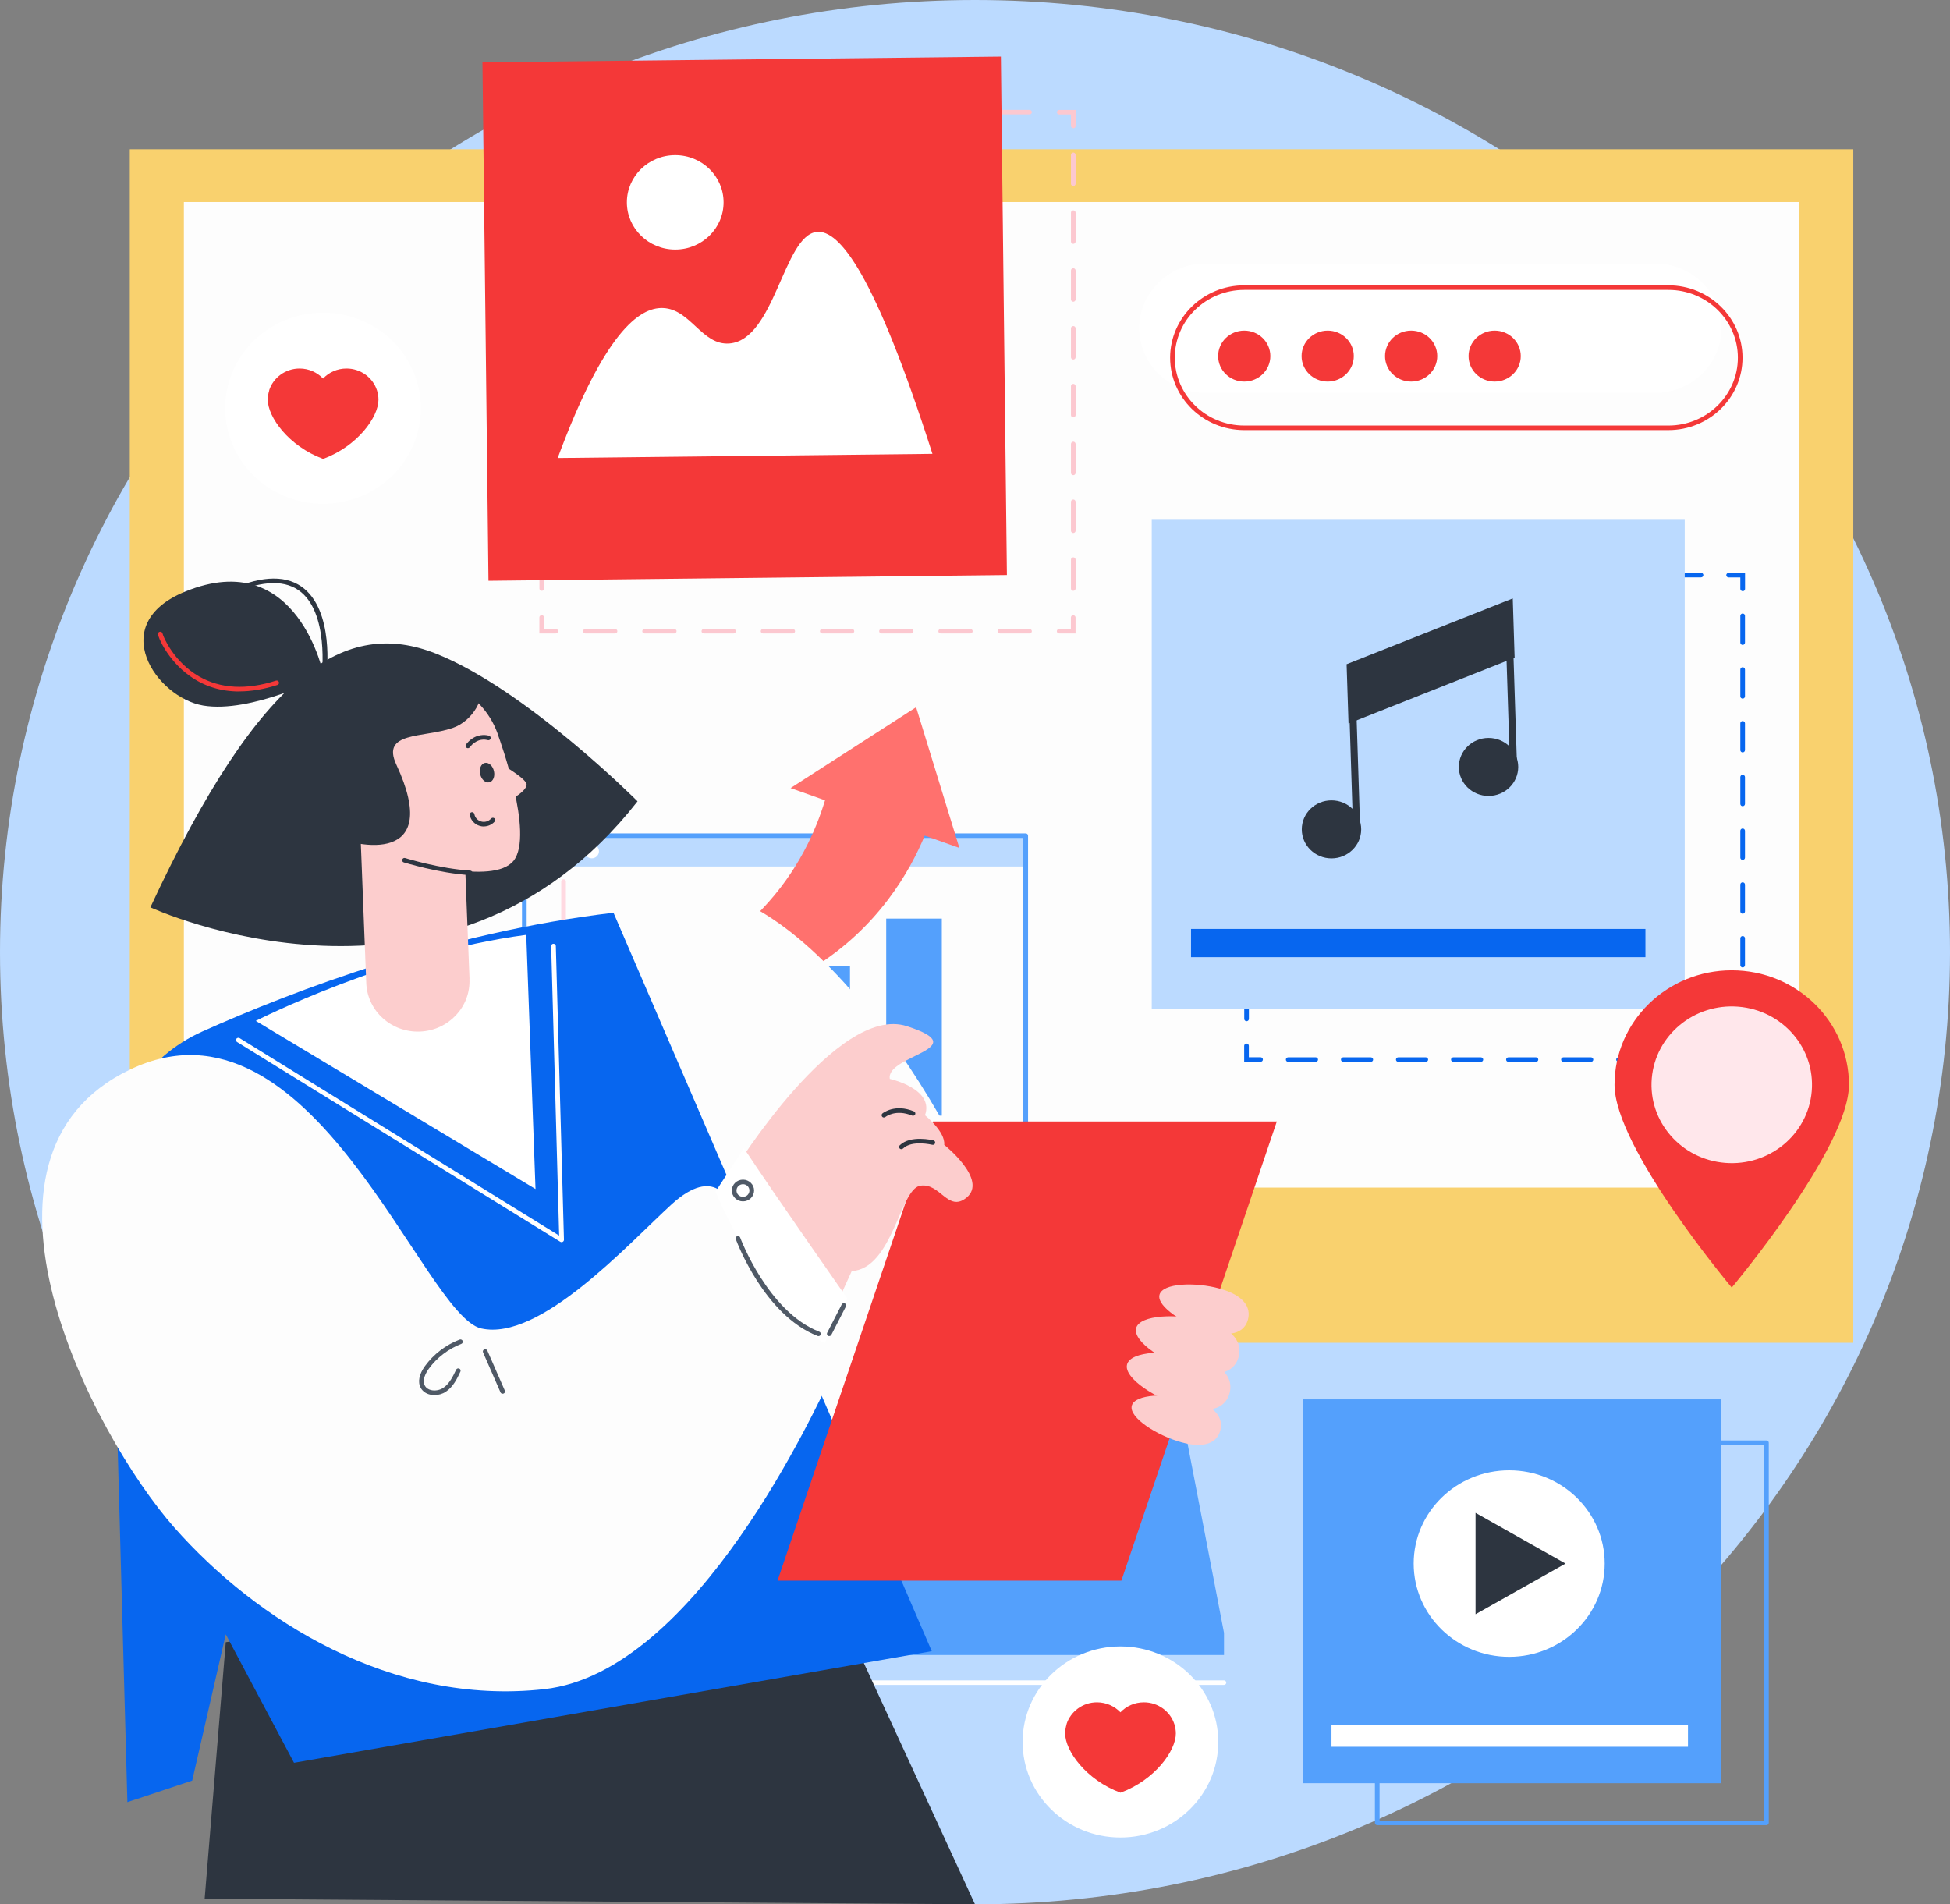 <?xml version="1.0" encoding="UTF-8"?> <svg xmlns="http://www.w3.org/2000/svg" width="256" height="250" viewBox="0 0 256 250" fill="none"><rect x="0" y="0" width="256" height="250" fill="#808080" stroke="none"/><g id="Group 415"><g id="Group 413"><g id="Group 393"><path id="Vector" d="M128 250C198.692 250 256 194.036 256 125C256 55.964 198.692 0 128 0C57.308 0 0 55.964 0 125C0 194.036 57.308 250 128 250Z" fill="#BBDAFF"></path><g id="Group"><path id="Vector_2" d="M243.305 19.595H17.04V176.281H243.305V19.595Z" fill="#F9D16E"></path><path id="Vector_3" d="M236.205 26.52H24.14V155.908H236.205V26.52Z" fill="#FDFDFD"></path><path id="Vector_4" d="M106.352 179.594H113.049C113.049 184.503 117.124 188.482 122.151 188.482H138.195C143.222 188.482 147.296 184.503 147.296 179.594H153.994L160.691 214.361V217.273H99.655V214.361L106.352 179.594Z" fill="#54A0FC"></path><path id="Vector_5" d="M160.682 221.2H99.646C99.48 221.2 99.34 221.063 99.34 220.901C99.34 220.739 99.48 220.602 99.646 220.602H160.682C160.848 220.602 160.988 220.739 160.988 220.901C160.988 221.063 160.848 221.2 160.682 221.2Z" fill="white"></path></g><g id="Group_2"><g id="Group_3"><g id="Group_4"><path id="Vector_6" d="M141.211 83.163H139.051C138.885 83.163 138.745 83.026 138.745 82.864C138.745 82.702 138.885 82.565 139.051 82.565H140.59V81.062C140.59 80.9 140.73 80.764 140.896 80.764C141.062 80.764 141.202 80.9 141.202 81.062V83.171L141.211 83.163Z" fill="#FCC8D0"></path><path id="Vector_7" d="M135.16 83.163H131.27C131.104 83.163 130.964 83.026 130.964 82.864C130.964 82.702 131.104 82.565 131.27 82.565H135.16C135.326 82.565 135.466 82.702 135.466 82.864C135.466 83.026 135.326 83.163 135.16 83.163ZM127.388 83.163H123.497C123.331 83.163 123.191 83.026 123.191 82.864C123.191 82.702 123.331 82.565 123.497 82.565H127.388C127.554 82.565 127.694 82.702 127.694 82.864C127.694 83.026 127.554 83.163 127.388 83.163ZM119.615 83.163H115.724C115.558 83.163 115.418 83.026 115.418 82.864C115.418 82.702 115.558 82.565 115.724 82.565H119.615C119.781 82.565 119.921 82.702 119.921 82.864C119.921 83.026 119.781 83.163 119.615 83.163ZM111.842 83.163H107.952C107.785 83.163 107.646 83.026 107.646 82.864C107.646 82.702 107.785 82.565 107.952 82.565H111.842C112.008 82.565 112.148 82.702 112.148 82.864C112.148 83.026 112.008 83.163 111.842 83.163ZM104.07 83.163H100.179C100.013 83.163 99.873 83.026 99.873 82.864C99.873 82.702 100.013 82.565 100.179 82.565H104.07C104.236 82.565 104.376 82.702 104.376 82.864C104.376 83.026 104.236 83.163 104.07 83.163ZM96.297 83.163H92.406C92.24 83.163 92.1 83.026 92.1 82.864C92.1 82.702 92.24 82.565 92.406 82.565H96.297C96.463 82.565 96.603 82.702 96.603 82.864C96.603 83.026 96.463 83.163 96.297 83.163ZM88.516 83.163H84.625C84.459 83.163 84.319 83.026 84.319 82.864C84.319 82.702 84.459 82.565 84.625 82.565H88.516C88.682 82.565 88.822 82.702 88.822 82.864C88.822 83.026 88.682 83.163 88.516 83.163ZM80.743 83.163H76.852C76.686 83.163 76.546 83.026 76.546 82.864C76.546 82.702 76.686 82.565 76.852 82.565H80.743C80.909 82.565 81.049 82.702 81.049 82.864C81.049 83.026 80.909 83.163 80.743 83.163Z" fill="#FCC8D0"></path><path id="Vector_8" d="M72.97 83.163H70.811V81.055C70.811 80.892 70.951 80.756 71.117 80.756C71.283 80.756 71.423 80.892 71.423 81.055V82.557H72.962C73.128 82.557 73.268 82.694 73.268 82.856C73.268 83.018 73.128 83.155 72.962 83.155L72.97 83.163Z" fill="#FCC8D0"></path><path id="Vector_9" d="M71.125 77.562C70.959 77.562 70.819 77.426 70.819 77.263V73.464C70.819 73.302 70.959 73.165 71.125 73.165C71.291 73.165 71.431 73.302 71.431 73.464V77.263C71.431 77.426 71.291 77.562 71.125 77.562ZM71.125 69.972C70.959 69.972 70.819 69.835 70.819 69.673V65.873C70.819 65.711 70.959 65.575 71.125 65.575C71.291 65.575 71.431 65.711 71.431 65.873V69.673C71.431 69.835 71.291 69.972 71.125 69.972ZM71.125 62.381C70.959 62.381 70.819 62.245 70.819 62.082V58.283C70.819 58.121 70.959 57.984 71.125 57.984C71.291 57.984 71.431 58.121 71.431 58.283V62.082C71.431 62.245 71.291 62.381 71.125 62.381ZM71.125 54.791C70.959 54.791 70.819 54.654 70.819 54.492V50.692C70.819 50.53 70.959 50.394 71.125 50.394C71.291 50.394 71.431 50.53 71.431 50.692V54.492C71.431 54.654 71.291 54.791 71.125 54.791ZM71.125 47.2C70.959 47.2 70.819 47.064 70.819 46.901V43.102C70.819 42.94 70.959 42.803 71.125 42.803C71.291 42.803 71.431 42.94 71.431 43.102V46.901C71.431 47.064 71.291 47.2 71.125 47.2ZM71.125 39.61C70.959 39.61 70.819 39.473 70.819 39.311V35.511C70.819 35.349 70.959 35.212 71.125 35.212C71.291 35.212 71.431 35.349 71.431 35.511V39.311C71.431 39.473 71.291 39.61 71.125 39.61ZM71.125 32.011C70.959 32.011 70.819 31.874 70.819 31.712V27.912C70.819 27.75 70.959 27.613 71.125 27.613C71.291 27.613 71.431 27.75 71.431 27.912V31.712C71.431 31.874 71.291 32.011 71.125 32.011ZM71.125 24.42C70.959 24.42 70.819 24.284 70.819 24.121V20.322C70.819 20.16 70.959 20.023 71.125 20.023C71.291 20.023 71.431 20.16 71.431 20.322V24.121C71.431 24.284 71.291 24.42 71.125 24.42Z" fill="#FCC8D0"></path><path id="Vector_10" d="M71.125 16.83C70.959 16.83 70.819 16.693 70.819 16.531V14.422H72.979C73.145 14.422 73.285 14.559 73.285 14.721C73.285 14.883 73.145 15.02 72.979 15.02H71.44V16.522C71.44 16.684 71.3 16.821 71.134 16.821L71.125 16.83Z" fill="#FCC8D0"></path><path id="Vector_11" d="M135.16 15.02H131.27C131.104 15.02 130.964 14.883 130.964 14.721C130.964 14.559 131.104 14.422 131.27 14.422H135.16C135.326 14.422 135.466 14.559 135.466 14.721C135.466 14.883 135.326 15.02 135.16 15.02ZM127.388 15.02H123.497C123.331 15.02 123.191 14.883 123.191 14.721C123.191 14.559 123.331 14.422 123.497 14.422H127.388C127.554 14.422 127.694 14.559 127.694 14.721C127.694 14.883 127.554 15.02 127.388 15.02ZM119.615 15.02H115.724C115.558 15.02 115.418 14.883 115.418 14.721C115.418 14.559 115.558 14.422 115.724 14.422H119.615C119.781 14.422 119.921 14.559 119.921 14.721C119.921 14.883 119.781 15.02 119.615 15.02ZM111.842 15.02H107.952C107.785 15.02 107.646 14.883 107.646 14.721C107.646 14.559 107.785 14.422 107.952 14.422H111.842C112.008 14.422 112.148 14.559 112.148 14.721C112.148 14.883 112.008 15.02 111.842 15.02ZM104.07 15.02H100.179C100.013 15.02 99.873 14.883 99.873 14.721C99.873 14.559 100.013 14.422 100.179 14.422H104.07C104.236 14.422 104.376 14.559 104.376 14.721C104.376 14.883 104.236 15.02 104.07 15.02ZM96.297 15.02H92.406C92.24 15.02 92.1 14.883 92.1 14.721C92.1 14.559 92.24 14.422 92.406 14.422H96.297C96.463 14.422 96.603 14.559 96.603 14.721C96.603 14.883 96.463 15.02 96.297 15.02ZM88.516 15.02H84.625C84.459 15.02 84.319 14.883 84.319 14.721C84.319 14.559 84.459 14.422 84.625 14.422H88.516C88.682 14.422 88.822 14.559 88.822 14.721C88.822 14.883 88.682 15.02 88.516 15.02ZM80.743 15.02H76.852C76.686 15.02 76.546 14.883 76.546 14.721C76.546 14.559 76.686 14.422 76.852 14.422H80.743C80.909 14.422 81.049 14.559 81.049 14.721C81.049 14.883 80.909 15.02 80.743 15.02Z" fill="#FCC8D0"></path><path id="Vector_12" d="M140.905 16.83C140.739 16.83 140.599 16.693 140.599 16.531V15.028H139.06C138.894 15.028 138.754 14.892 138.754 14.729C138.754 14.567 138.894 14.431 139.06 14.431H141.219V16.54C141.219 16.702 141.08 16.838 140.913 16.838L140.905 16.83Z" fill="#FCC8D0"></path><path id="Vector_13" d="M140.904 77.562C140.738 77.562 140.598 77.426 140.598 77.263V73.464C140.598 73.302 140.738 73.165 140.904 73.165C141.071 73.165 141.21 73.302 141.21 73.464V77.263C141.21 77.426 141.071 77.562 140.904 77.562ZM140.904 69.972C140.738 69.972 140.598 69.835 140.598 69.673V65.873C140.598 65.711 140.738 65.575 140.904 65.575C141.071 65.575 141.21 65.711 141.21 65.873V69.673C141.21 69.835 141.071 69.972 140.904 69.972ZM140.904 62.381C140.738 62.381 140.598 62.245 140.598 62.082V58.283C140.598 58.121 140.738 57.984 140.904 57.984C141.071 57.984 141.21 58.121 141.21 58.283V62.082C141.21 62.245 141.071 62.381 140.904 62.381ZM140.904 54.791C140.738 54.791 140.598 54.654 140.598 54.492V50.692C140.598 50.53 140.738 50.394 140.904 50.394C141.071 50.394 141.21 50.53 141.21 50.692V54.492C141.21 54.654 141.071 54.791 140.904 54.791ZM140.904 47.2C140.738 47.2 140.598 47.064 140.598 46.901V43.102C140.598 42.94 140.738 42.803 140.904 42.803C141.071 42.803 141.21 42.94 141.21 43.102V46.901C141.21 47.064 141.071 47.2 140.904 47.2ZM140.904 39.61C140.738 39.61 140.598 39.473 140.598 39.311V35.511C140.598 35.349 140.738 35.212 140.904 35.212C141.071 35.212 141.21 35.349 141.21 35.511V39.311C141.21 39.473 141.071 39.61 140.904 39.61ZM140.904 32.011C140.738 32.011 140.598 31.874 140.598 31.712V27.912C140.598 27.75 140.738 27.613 140.904 27.613C141.071 27.613 141.21 27.75 141.21 27.912V31.712C141.21 31.874 141.071 32.011 140.904 32.011ZM140.904 24.42C140.738 24.42 140.598 24.284 140.598 24.121V20.322C140.598 20.16 140.738 20.023 140.904 20.023C141.071 20.023 141.21 20.16 141.21 20.322V24.121C141.21 24.284 141.071 24.42 140.904 24.42Z" fill="#FCC8D0"></path></g><g id="Group_5"><path id="Vector_14" d="M131.4 7.426L63.338 8.18L64.129 76.243L132.19 75.489L131.4 7.426Z" fill="#F43838"></path><path id="Vector_15" d="M73.224 60.127C89.617 59.948 106.019 59.76 122.413 59.581C114.876 36.024 110.207 30.09 107.2 30.448C102.854 30.969 101.718 44.639 95.746 45.091C92.153 45.364 90.666 40.575 87.038 40.438C83.925 40.318 79.327 43.657 73.215 60.127H73.224Z" fill="white"></path><path id="Vector_16" d="M88.647 32.761C92.153 32.761 94.994 29.986 94.994 26.562C94.994 23.139 92.153 20.364 88.647 20.364C85.141 20.364 82.299 23.139 82.299 26.562C82.299 29.986 85.141 32.761 88.647 32.761Z" fill="white"></path></g></g><g id="Group_6"><g id="Group_7"><path id="Vector_17" d="M229.097 139.404H226.937C226.771 139.404 226.631 139.268 226.631 139.106C226.631 138.943 226.771 138.807 226.937 138.807H228.476V137.304C228.476 137.142 228.616 137.005 228.782 137.005C228.948 137.005 229.088 137.142 229.088 137.304V139.413L229.097 139.404Z" fill="#0766EF"></path><path id="Vector_18" d="M223.317 139.405H219.706C219.54 139.405 219.4 139.268 219.4 139.106C219.4 138.944 219.54 138.807 219.706 138.807H223.317C223.483 138.807 223.623 138.944 223.623 139.106C223.623 139.268 223.483 139.405 223.317 139.405ZM216.095 139.405H212.484C212.318 139.405 212.178 139.268 212.178 139.106C212.178 138.944 212.318 138.807 212.484 138.807H216.095C216.261 138.807 216.401 138.944 216.401 139.106C216.401 139.268 216.261 139.405 216.095 139.405ZM208.865 139.405H205.254C205.088 139.405 204.948 139.268 204.948 139.106C204.948 138.944 205.088 138.807 205.254 138.807H208.865C209.031 138.807 209.171 138.944 209.171 139.106C209.171 139.268 209.031 139.405 208.865 139.405ZM201.643 139.405H198.032C197.866 139.405 197.726 139.268 197.726 139.106C197.726 138.944 197.866 138.807 198.032 138.807H201.643C201.809 138.807 201.949 138.944 201.949 139.106C201.949 139.268 201.809 139.405 201.643 139.405ZM194.412 139.405H190.801C190.635 139.405 190.495 139.268 190.495 139.106C190.495 138.944 190.635 138.807 190.801 138.807H194.412C194.578 138.807 194.718 138.944 194.718 139.106C194.718 139.268 194.578 139.405 194.412 139.405ZM187.182 139.405H183.571C183.405 139.405 183.265 139.268 183.265 139.106C183.265 138.944 183.405 138.807 183.571 138.807H187.182C187.348 138.807 187.488 138.944 187.488 139.106C187.488 139.268 187.348 139.405 187.182 139.405ZM179.96 139.405H176.349C176.183 139.405 176.043 139.268 176.043 139.106C176.043 138.944 176.183 138.807 176.349 138.807H179.96C180.126 138.807 180.266 138.944 180.266 139.106C180.266 139.268 180.126 139.405 179.96 139.405ZM172.729 139.405H169.118C168.952 139.405 168.812 139.268 168.812 139.106C168.812 138.944 168.952 138.807 169.118 138.807H172.729C172.895 138.807 173.035 138.944 173.035 139.106C173.035 139.268 172.895 139.405 172.729 139.405Z" fill="#0766EF"></path><path id="Vector_19" d="M165.499 139.404H163.339V137.295C163.339 137.133 163.479 136.996 163.645 136.996C163.811 136.996 163.951 137.133 163.951 137.295V138.798H165.49C165.656 138.798 165.796 138.934 165.796 139.096C165.796 139.259 165.656 139.395 165.49 139.395L165.499 139.404Z" fill="#0766EF"></path><path id="Vector_20" d="M163.654 134.067C163.488 134.067 163.348 133.931 163.348 133.768V130.242C163.348 130.08 163.488 129.943 163.654 129.943C163.82 129.943 163.96 130.08 163.96 130.242V133.768C163.96 133.931 163.82 134.067 163.654 134.067ZM163.654 127.006C163.488 127.006 163.348 126.87 163.348 126.707V123.181C163.348 123.019 163.488 122.882 163.654 122.882C163.82 122.882 163.96 123.019 163.96 123.181V126.707C163.96 126.87 163.82 127.006 163.654 127.006ZM163.654 119.954C163.488 119.954 163.348 119.817 163.348 119.655V116.128C163.348 115.966 163.488 115.83 163.654 115.83C163.82 115.83 163.96 115.966 163.96 116.128V119.655C163.96 119.817 163.82 119.954 163.654 119.954ZM163.654 112.892C163.488 112.892 163.348 112.756 163.348 112.594V109.067C163.348 108.905 163.488 108.768 163.654 108.768C163.82 108.768 163.96 108.905 163.96 109.067V112.594C163.96 112.756 163.82 112.892 163.654 112.892ZM163.654 105.84C163.488 105.84 163.348 105.703 163.348 105.541V102.015C163.348 101.852 163.488 101.716 163.654 101.716C163.82 101.716 163.96 101.852 163.96 102.015V105.541C163.96 105.703 163.82 105.84 163.654 105.84ZM163.654 98.779C163.488 98.779 163.348 98.642 163.348 98.48V94.954C163.348 94.791 163.488 94.655 163.654 94.655C163.82 94.655 163.96 94.791 163.96 94.954V98.48C163.96 98.642 163.82 98.779 163.654 98.779ZM163.654 91.718C163.488 91.718 163.348 91.581 163.348 91.419V87.892C163.348 87.73 163.488 87.594 163.654 87.594C163.82 87.594 163.96 87.73 163.96 87.892V91.419C163.96 91.581 163.82 91.718 163.654 91.718ZM163.654 84.665C163.488 84.665 163.348 84.528 163.348 84.366V80.84C163.348 80.678 163.488 80.541 163.654 80.541C163.82 80.541 163.96 80.678 163.96 80.84V84.366C163.96 84.528 163.82 84.665 163.654 84.665Z" fill="#0766EF"></path><path id="Vector_21" d="M163.654 77.604C163.488 77.604 163.348 77.468 163.348 77.305V75.196H165.507C165.674 75.196 165.813 75.333 165.813 75.495C165.813 75.657 165.674 75.794 165.507 75.794H163.969V77.297C163.969 77.459 163.829 77.596 163.663 77.596L163.654 77.604Z" fill="#0766EF"></path><path id="Vector_22" d="M223.317 75.794H219.706C219.54 75.794 219.4 75.657 219.4 75.495C219.4 75.333 219.54 75.196 219.706 75.196H223.317C223.483 75.196 223.623 75.333 223.623 75.495C223.623 75.657 223.483 75.794 223.317 75.794ZM216.095 75.794H212.484C212.318 75.794 212.178 75.657 212.178 75.495C212.178 75.333 212.318 75.196 212.484 75.196H216.095C216.261 75.196 216.401 75.333 216.401 75.495C216.401 75.657 216.261 75.794 216.095 75.794ZM208.865 75.794H205.254C205.088 75.794 204.948 75.657 204.948 75.495C204.948 75.333 205.088 75.196 205.254 75.196H208.865C209.031 75.196 209.171 75.333 209.171 75.495C209.171 75.657 209.031 75.794 208.865 75.794ZM201.643 75.794H198.032C197.866 75.794 197.726 75.657 197.726 75.495C197.726 75.333 197.866 75.196 198.032 75.196H201.643C201.809 75.196 201.949 75.333 201.949 75.495C201.949 75.657 201.809 75.794 201.643 75.794ZM194.412 75.794H190.801C190.635 75.794 190.495 75.657 190.495 75.495C190.495 75.333 190.635 75.196 190.801 75.196H194.412C194.578 75.196 194.718 75.333 194.718 75.495C194.718 75.657 194.578 75.794 194.412 75.794ZM187.182 75.794H183.571C183.405 75.794 183.265 75.657 183.265 75.495C183.265 75.333 183.405 75.196 183.571 75.196H187.182C187.348 75.196 187.488 75.333 187.488 75.495C187.488 75.657 187.348 75.794 187.182 75.794ZM179.96 75.794H176.349C176.183 75.794 176.043 75.657 176.043 75.495C176.043 75.333 176.183 75.196 176.349 75.196H179.96C180.126 75.196 180.266 75.333 180.266 75.495C180.266 75.657 180.126 75.794 179.96 75.794ZM172.729 75.794H169.118C168.952 75.794 168.812 75.657 168.812 75.495C168.812 75.333 168.952 75.196 169.118 75.196H172.729C172.895 75.196 173.035 75.333 173.035 75.495C173.035 75.657 172.895 75.794 172.729 75.794Z" fill="#0766EF"></path><path id="Vector_23" d="M228.782 77.604C228.616 77.604 228.476 77.468 228.476 77.305V75.803H226.937C226.771 75.803 226.631 75.666 226.631 75.504C226.631 75.342 226.771 75.205 226.937 75.205H229.097V77.314C229.097 77.476 228.957 77.613 228.791 77.613L228.782 77.604Z" fill="#0766EF"></path><path id="Vector_24" d="M228.782 134.067C228.616 134.067 228.476 133.931 228.476 133.768V130.242C228.476 130.08 228.616 129.943 228.782 129.943C228.948 129.943 229.088 130.08 229.088 130.242V133.768C229.088 133.931 228.948 134.067 228.782 134.067ZM228.782 127.006C228.616 127.006 228.476 126.87 228.476 126.707V123.181C228.476 123.019 228.616 122.882 228.782 122.882C228.948 122.882 229.088 123.019 229.088 123.181V126.707C229.088 126.87 228.948 127.006 228.782 127.006ZM228.782 119.954C228.616 119.954 228.476 119.817 228.476 119.655V116.128C228.476 115.966 228.616 115.83 228.782 115.83C228.948 115.83 229.088 115.966 229.088 116.128V119.655C229.088 119.817 228.948 119.954 228.782 119.954ZM228.782 112.892C228.616 112.892 228.476 112.756 228.476 112.594V109.067C228.476 108.905 228.616 108.768 228.782 108.768C228.948 108.768 229.088 108.905 229.088 109.067V112.594C229.088 112.756 228.948 112.892 228.782 112.892ZM228.782 105.84C228.616 105.84 228.476 105.703 228.476 105.541V102.015C228.476 101.852 228.616 101.716 228.782 101.716C228.948 101.716 229.088 101.852 229.088 102.015V105.541C229.088 105.703 228.948 105.84 228.782 105.84ZM228.782 98.779C228.616 98.779 228.476 98.642 228.476 98.48V94.954C228.476 94.791 228.616 94.655 228.782 94.655C228.948 94.655 229.088 94.791 229.088 94.954V98.48C229.088 98.642 228.948 98.779 228.782 98.779ZM228.782 91.718C228.616 91.718 228.476 91.581 228.476 91.419V87.892C228.476 87.73 228.616 87.594 228.782 87.594C228.948 87.594 229.088 87.73 229.088 87.892V91.419C229.088 91.581 228.948 91.718 228.782 91.718ZM228.782 84.665C228.616 84.665 228.476 84.528 228.476 84.366V80.84C228.476 80.678 228.616 80.541 228.782 80.541C228.948 80.541 229.088 80.678 229.088 80.84V84.366C229.088 84.528 228.948 84.665 228.782 84.665Z" fill="#0766EF"></path></g><path id="Vector_25" d="M221.176 68.238H151.204V132.471H221.176V68.238Z" fill="#BBDAFF"></path><path id="Vector_26" d="M216.017 121.952H156.362V125.658H216.017V121.952Z" fill="#0766EF"></path><g id="Group_8"><path id="Vector_27" d="M198.845 86.347L177.039 94.988L176.786 87.201L198.6 78.56L198.845 86.347Z" fill="#2D3540"></path><path id="Vector_28" d="M178.098 109.153C177.853 109.153 177.643 108.956 177.634 108.717L177.04 90.198C177.04 89.95 177.232 89.737 177.486 89.728C177.731 89.728 177.958 89.916 177.967 90.163L178.561 108.683C178.561 108.931 178.369 109.144 178.115 109.153C178.115 109.153 178.106 109.153 178.098 109.153Z" fill="#2D3540"></path><path id="Vector_29" d="M198.705 101.349C198.461 101.349 198.251 101.152 198.242 100.913L197.647 82.394C197.647 82.146 197.84 81.933 198.093 81.924C198.338 81.924 198.565 82.112 198.574 82.359L199.169 100.879C199.169 101.127 198.976 101.34 198.723 101.349C198.723 101.349 198.714 101.349 198.705 101.349Z" fill="#2D3540"></path><path id="Vector_30" d="M174.802 112.687C176.955 112.687 178.701 110.982 178.701 108.879C178.701 106.776 176.955 105.071 174.802 105.071C172.648 105.071 170.902 106.776 170.902 108.879C170.902 110.982 172.648 112.687 174.802 112.687Z" fill="#2D3540"></path><path id="Vector_31" d="M195.418 104.492C197.572 104.492 199.317 102.787 199.317 100.684C199.317 98.58 197.572 96.876 195.418 96.876C193.264 96.876 191.519 98.58 191.519 100.684C191.519 102.787 193.264 104.492 195.418 104.492Z" fill="#2D3540"></path></g></g><g id="Group_9"><path id="Vector_32" d="M226.002 43.084C226.002 47.755 222.085 51.58 217.303 51.58H158.26C153.478 51.58 149.561 47.755 149.561 43.084C149.561 38.414 153.478 34.589 158.26 34.589H217.303C222.085 34.589 226.002 38.414 226.002 43.084Z" fill="white"></path><g id="Group_10"><path id="Vector_33" d="M219.034 56.463H163.349C157.981 56.463 153.618 52.203 153.618 46.96C153.618 41.718 157.981 37.457 163.349 37.457H219.034C224.402 37.457 228.765 41.718 228.765 46.96C228.765 52.203 224.402 56.463 219.034 56.463ZM163.349 38.055C158.321 38.055 154.23 42.051 154.23 46.96C154.23 51.87 158.321 55.865 163.349 55.865H219.034C224.061 55.865 228.153 51.87 228.153 46.96C228.153 42.051 224.061 38.055 219.034 38.055H163.349Z" fill="#F43838"></path><path id="Vector_34" d="M166.776 46.747C166.776 48.591 165.246 50.094 163.348 50.094C161.451 50.094 159.921 48.6 159.921 46.747C159.921 44.894 161.451 43.4 163.348 43.4C165.246 43.4 166.776 44.894 166.776 46.747Z" fill="#F43838"></path><path id="Vector_35" d="M174.304 50.094C176.196 50.094 177.731 48.595 177.731 46.747C177.731 44.898 176.196 43.4 174.304 43.4C172.411 43.4 170.876 44.898 170.876 46.747C170.876 48.595 172.411 50.094 174.304 50.094Z" fill="#F43838"></path><path id="Vector_36" d="M188.686 46.747C188.686 48.591 187.156 50.094 185.259 50.094C183.362 50.094 181.832 48.6 181.832 46.747C181.832 44.894 183.362 43.4 185.259 43.4C187.156 43.4 188.686 44.894 188.686 46.747Z" fill="#F43838"></path><path id="Vector_37" d="M196.223 50.094C198.116 50.094 199.65 48.595 199.65 46.747C199.65 44.898 198.116 43.4 196.223 43.4C194.33 43.4 192.796 44.898 192.796 46.747C192.796 48.595 194.33 50.094 196.223 50.094Z" fill="#F43838"></path></g></g></g><g id="Group_11"><g id="Group_12"><path id="Vector_38" d="M130.938 152.519H73.985C73.819 152.519 73.679 152.382 73.679 152.22V115.719C73.679 115.557 73.819 115.42 73.985 115.42C74.151 115.42 74.291 115.557 74.291 115.719V151.921H130.938C131.104 151.921 131.244 152.058 131.244 152.22C131.244 152.382 131.104 152.519 130.938 152.519Z" fill="#FFD9E1"></path><path id="Vector_39" d="M87.493 139.498H80.192V146.465H87.493V139.498Z" fill="#FFD9E1"></path><path id="Vector_40" d="M99.541 133.973H92.24V146.473H99.541V133.973Z" fill="#FFD9E1"></path><path id="Vector_41" d="M111.589 126.836H104.288V146.465H111.589V126.836Z" fill="#54A0FC"></path><path id="Vector_42" d="M123.646 120.594H116.345V146.465H123.646V120.594Z" fill="#54A0FC"></path></g><g id="Group_13"><path id="Vector_43" d="M134.662 109.709H68.835V113.756H134.662V109.709Z" fill="#BBDAFF"></path><path id="Vector_44" d="M134.662 155.661H68.835C68.669 155.661 68.529 155.525 68.529 155.363V109.708C68.529 109.546 68.669 109.41 68.835 109.41H134.662C134.828 109.41 134.968 109.546 134.968 109.708V155.363C134.968 155.525 134.828 155.661 134.662 155.661ZM69.141 155.064H134.347V110.007H69.141V155.064Z" fill="#54A0FC"></path><path id="Vector_45" d="M71.598 112.68C72.119 112.68 72.542 112.267 72.542 111.758C72.542 111.249 72.119 110.836 71.598 110.836C71.076 110.836 70.654 111.249 70.654 111.758C70.654 112.267 71.076 112.68 71.598 112.68Z" fill="white"></path><path id="Vector_46" d="M74.641 112.68C75.162 112.68 75.585 112.267 75.585 111.758C75.585 111.249 75.162 110.836 74.641 110.836C74.119 110.836 73.696 111.249 73.696 111.758C73.696 112.267 74.119 112.68 74.641 112.68Z" fill="white"></path><path id="Vector_47" d="M77.692 112.68C78.213 112.68 78.636 112.267 78.636 111.758C78.636 111.249 78.213 110.836 77.692 110.836C77.17 110.836 76.747 111.249 76.747 111.758C76.747 112.267 77.17 112.68 77.692 112.68Z" fill="white"></path></g><path id="Vector_48" d="M125.945 111.305L120.271 92.845L103.79 103.458L108.31 105.063C107.148 108.94 104.813 114.37 100.013 119.39C90.361 129.5 77.832 130.541 74.885 130.712C77.054 131.404 92.214 135.955 106.658 127.109C115.357 121.781 119.537 114.208 121.399 109.699L125.945 111.313V111.305Z" fill="#FF716E"></path></g><g id="Group_14"><path id="Vector_49" d="M54.274 58.398C56.988 51.998 53.876 44.661 47.323 42.01C40.77 39.359 33.256 42.398 30.542 48.798C27.827 55.198 30.939 62.535 37.493 65.186C44.046 67.837 51.559 64.798 54.274 58.398Z" fill="white"></path><path id="Vector_50" d="M35.331 51.255C35.864 49.59 37.456 48.378 39.336 48.378C40.551 48.378 41.644 48.89 42.413 49.693C43.182 48.882 44.267 48.378 45.491 48.378C47.37 48.378 48.962 49.59 49.495 51.255C49.617 51.639 49.687 52.049 49.687 52.476C49.687 54.739 46.951 58.573 42.422 60.246C37.893 58.573 35.156 54.739 35.156 52.476C35.156 52.049 35.226 51.639 35.349 51.255H35.331Z" fill="#F43838"></path></g><g id="Group_15"><path id="Vector_51" d="M106.457 203.235L128 249.999L26.868 249.265L29.64 215.59L106.457 203.235Z" fill="#2D3540"></path><g id="Group_16"><path id="Vector_52" d="M78.645 121.601C78.645 121.601 89.19 107.453 108.241 126.305C127.284 145.166 136.447 176.348 136.447 176.348L107.454 187.243L78.645 121.601Z" fill="#FDFDFD"></path><path id="Vector_53" d="M26.562 135.416C38.697 129.977 58.667 122.404 80.542 119.825L122.326 216.768L38.601 231.42L29.64 214.557L25.233 233.759L16.726 236.586L14.453 153.884C14.453 145.952 19.174 138.729 26.562 135.416Z" fill="#0766EF"></path><path id="Vector_54" d="M33.574 134.024C33.574 134.024 51.096 125.093 69.089 122.728L70.304 156.095L33.583 134.024H33.574Z" fill="white"></path><path id="Vector_55" d="M147.218 207.513H102.077L122.484 147.233H167.625L147.218 207.513Z" fill="#F43838"></path><g id="Group_17"><path id="Vector_56" d="M156.486 183.742C159.695 184.63 160.595 186.218 160.21 187.764C159.826 189.309 158.296 190.231 155.087 189.343C151.878 188.455 148.197 186.107 148.582 184.553C148.967 183.008 153.277 182.854 156.486 183.734V183.742Z" fill="#FCCDCD"></path><path id="Vector_57" d="M157.115 178.192C160.839 179.216 161.88 181.061 161.434 182.854C160.988 184.647 159.213 185.714 155.497 184.689C151.773 183.665 147.515 180.933 147.961 179.14C148.407 177.347 153.399 177.167 157.115 178.192Z" fill="#FCCDCD"></path><path id="Vector_58" d="M158.724 174.768C161.932 175.656 163.462 174.734 163.847 173.189C164.232 171.643 163.331 170.055 160.123 169.167C156.914 168.279 152.603 168.433 152.219 169.987C151.834 171.532 155.515 173.889 158.724 174.777V174.768Z" fill="#FCCDCD"></path><path id="Vector_59" d="M156.686 179.925C160.411 180.949 162.177 179.882 162.623 178.089C163.069 176.296 162.028 174.452 158.304 173.427C154.579 172.403 149.596 172.582 149.15 174.375C148.704 176.168 152.962 178.9 156.686 179.925Z" fill="#FCCDCD"></path></g><g id="Group_18"><path id="Vector_60" d="M95.808 157.991C95.808 157.991 93.964 152.799 88.149 158.127C82.335 163.455 70.873 176.109 63.188 174.401C55.502 172.693 40.998 128.986 17.085 140.41C-6.828 151.834 12.119 188.318 22.864 200.511C33.609 212.704 51.402 223.983 71.45 221.754C91.498 219.526 107.166 184.638 109.343 180.275C113.26 172.429 95.8 157.982 95.8 157.982L95.808 157.991Z" fill="#FDFDFD"></path><g id="Group_19"><path id="Vector_61" d="M96.394 153.594C96.394 153.594 109.92 131.753 119.057 134.716C128.193 137.67 116.241 138.515 116.818 141.64C116.818 141.64 122.694 142.921 121.435 146.413C121.435 146.413 124.136 148.573 123.961 150.298C123.961 150.298 129.758 154.9 126.882 157.231C124.434 159.212 123.437 155.207 120.788 155.668C118.139 156.138 117.186 166.546 111.817 166.871L108.241 174.726C108.241 174.726 95.502 160.868 96.403 153.611L96.394 153.594Z" fill="#FCCDCD"></path><path id="Vector_62" d="M118.339 150.87C118.261 150.87 118.182 150.844 118.121 150.785C117.998 150.665 117.998 150.477 118.121 150.358C119.537 148.983 122.422 149.683 122.545 149.709C122.711 149.752 122.807 149.914 122.763 150.076C122.72 150.238 122.554 150.332 122.388 150.289C122.361 150.289 119.721 149.641 118.558 150.776C118.497 150.836 118.418 150.862 118.339 150.862V150.87Z" fill="#2D3540"></path><path id="Vector_63" d="M116.049 146.712C115.961 146.712 115.874 146.678 115.813 146.601C115.708 146.473 115.716 146.285 115.847 146.174C115.909 146.123 117.474 144.868 119.983 145.901C120.14 145.969 120.21 146.14 120.149 146.294C120.079 146.447 119.904 146.516 119.747 146.456C117.596 145.576 116.293 146.592 116.241 146.635C116.18 146.678 116.11 146.703 116.04 146.703L116.049 146.712Z" fill="#2D3540"></path></g><path id="Vector_64" d="M97.662 150.75L93.937 156.436C93.937 156.436 99.979 171.336 108.241 176.348L111.257 170.482C111.257 170.482 101.824 157.034 97.671 150.75H97.662Z" fill="white"></path><path id="Vector_65" d="M107.445 175.409C107.445 175.409 107.367 175.409 107.332 175.383C100.337 172.66 96.744 163.071 96.595 162.67C96.534 162.516 96.621 162.337 96.779 162.286C96.936 162.226 97.12 162.311 97.172 162.465C97.207 162.559 100.818 172.207 107.559 174.828C107.716 174.888 107.795 175.068 107.734 175.221C107.69 175.341 107.568 175.409 107.445 175.409Z" fill="#4F5966"></path><path id="Vector_66" d="M57.041 183.145C56.84 183.145 56.63 183.119 56.438 183.076C55.905 182.948 55.476 182.632 55.24 182.206C54.812 181.437 55.013 180.421 55.791 179.337C56.91 177.791 58.528 176.553 60.337 175.862C60.495 175.802 60.678 175.879 60.739 176.032C60.801 176.186 60.722 176.365 60.565 176.425C58.868 177.074 57.356 178.235 56.298 179.687C55.931 180.199 55.371 181.164 55.782 181.915C55.983 182.274 56.333 182.427 56.587 182.487C57.102 182.615 57.714 182.504 58.16 182.223C59.008 181.676 59.489 180.643 59.883 179.815C59.953 179.661 60.136 179.601 60.294 179.67C60.451 179.738 60.512 179.917 60.442 180.071C60.023 180.967 59.498 182.086 58.501 182.726C58.082 183 57.548 183.145 57.032 183.145H57.041Z" fill="#4F5966"></path><path id="Vector_67" d="M65.985 182.965C65.863 182.965 65.749 182.897 65.706 182.786L63.415 177.543C63.345 177.39 63.415 177.21 63.581 177.151C63.738 177.082 63.922 177.151 63.983 177.313L66.274 182.555C66.344 182.709 66.274 182.888 66.108 182.948C66.064 182.965 66.029 182.974 65.985 182.974V182.965Z" fill="#4F5966"></path><path id="Vector_68" d="M97.54 157.718C96.735 157.718 96.079 157.077 96.079 156.292C96.079 155.506 96.735 154.866 97.54 154.866C98.344 154.866 99 155.506 99 156.292C99 157.077 98.344 157.718 97.54 157.718ZM97.54 155.463C97.076 155.463 96.691 155.831 96.691 156.292C96.691 156.753 97.067 157.12 97.54 157.12C98.012 157.12 98.388 156.753 98.388 156.292C98.388 155.831 98.012 155.463 97.54 155.463Z" fill="#4F5966"></path><path id="Vector_69" d="M108.871 175.409C108.827 175.409 108.774 175.401 108.731 175.375C108.582 175.298 108.521 175.119 108.591 174.974L110.506 171.242C110.584 171.097 110.768 171.038 110.917 171.106C111.065 171.183 111.126 171.362 111.056 171.507L109.142 175.238C109.089 175.341 108.976 175.401 108.862 175.401L108.871 175.409Z" fill="#4F5966"></path></g><path id="Vector_70" d="M73.732 163.071C73.671 163.071 73.618 163.054 73.566 163.029L31.126 136.799C30.986 136.714 30.943 136.526 31.03 136.381C31.118 136.244 31.31 136.202 31.459 136.287L73.408 162.209L72.359 124.205C72.359 124.043 72.49 123.898 72.656 123.898C72.831 123.898 72.971 124.026 72.971 124.188L74.038 162.756C74.038 162.867 73.985 162.969 73.88 163.029C73.837 163.054 73.784 163.071 73.732 163.071Z" fill="white"></path></g><g id="Group_20"><path id="Vector_71" d="M19.743 119.116C19.743 119.116 58.685 137.2 83.699 105.199C83.699 105.199 69.072 90.513 57.26 85.817C45.448 81.121 34.256 87.917 19.743 119.116Z" fill="#2D3540"></path><path id="Vector_72" d="M42.536 88.797C42.536 88.797 39.205 71.567 24.306 77.663C13.823 81.949 20.556 91.581 26.658 92.622C32.953 93.689 42.527 88.797 42.527 88.797H42.536Z" fill="#2D3540"></path><path id="Vector_73" d="M42.536 89.095C42.536 89.095 42.51 89.095 42.501 89.095C42.335 89.078 42.212 88.925 42.23 88.762C42.239 88.677 43.262 80.309 39.196 77.483C37.08 76.015 33.915 76.271 29.788 78.269C29.631 78.346 29.447 78.277 29.377 78.132C29.299 77.987 29.369 77.799 29.517 77.731C33.863 75.63 37.246 75.391 39.563 76.997C43.935 80.036 42.903 88.481 42.851 88.839C42.833 88.993 42.702 89.104 42.545 89.104L42.536 89.095Z" fill="#2D3540"></path><path id="Vector_74" d="M28.197 119.646C28.197 119.646 28.18 119.646 28.171 119.646C28.005 119.628 27.873 119.483 27.891 119.321C29.168 104.977 36.267 98.078 36.337 98.01C36.459 97.89 36.652 97.899 36.774 98.01C36.896 98.129 36.888 98.317 36.774 98.436C36.704 98.505 29.771 105.259 28.512 119.364C28.494 119.517 28.363 119.637 28.206 119.637L28.197 119.646Z" fill="#2D3540"></path><path id="Vector_75" d="M31.415 90.778C28.975 90.778 26.79 90.095 24.884 88.72C21.955 86.62 20.722 83.563 20.73 83.23C20.73 83.068 20.87 82.931 21.045 82.931C21.203 82.931 21.334 83.051 21.351 83.204C21.448 83.64 22.855 86.936 26.16 88.814C28.958 90.411 32.35 90.599 36.232 89.352C36.398 89.301 36.564 89.386 36.617 89.548C36.669 89.71 36.582 89.873 36.416 89.924C34.65 90.487 32.98 90.769 31.415 90.769V90.778Z" fill="#F43838"></path><g id="Group_21"><path id="Vector_76" d="M67.419 113.003C64.709 116.384 53.045 112.747 53.045 112.747L44.04 103.03C42.274 97.25 45.649 91.162 51.568 89.437C57.487 87.712 63.721 91.008 65.487 96.789C65.487 96.789 70.173 109.57 67.419 113.011V113.003Z" fill="#FCCDCD"></path><path id="Vector_77" d="M61.64 128.517L60.687 104.072L47.135 104.661L48.088 129.106C48.254 132.761 51.419 135.587 55.161 135.425C58.903 135.262 61.797 132.172 61.631 128.517H61.64Z" fill="#FCCDCD"></path><path id="Vector_78" d="M65.094 99.897C65.094 99.897 69.045 102.099 69.133 102.962C69.238 103.986 66.064 105.557 66.064 105.557C66.064 105.557 65.172 99.888 65.094 99.905V99.897Z" fill="#FCCDCD"></path><path id="Vector_79" d="M63.511 108.503C63.336 108.503 63.161 108.478 62.987 108.426C62.305 108.23 61.789 107.658 61.666 106.975C61.64 106.813 61.754 106.659 61.92 106.625C62.086 106.599 62.243 106.71 62.278 106.872C62.357 107.333 62.707 107.718 63.161 107.846C63.634 107.982 64.149 107.829 64.473 107.462C64.587 107.333 64.779 107.325 64.91 107.427C65.041 107.538 65.05 107.726 64.945 107.854C64.578 108.264 64.053 108.495 63.511 108.495V108.503Z" fill="#2D3540"></path><path id="Vector_80" d="M61.719 114.89C61.719 114.89 61.71 114.89 61.701 114.89C57.636 114.643 53.054 113.225 53.011 113.217C52.844 113.166 52.757 112.995 52.809 112.841C52.862 112.679 53.037 112.593 53.194 112.645C53.238 112.662 57.749 114.054 61.736 114.293C61.902 114.301 62.033 114.446 62.025 114.609C62.016 114.771 61.876 114.89 61.719 114.89Z" fill="#2D3540"></path></g><path id="Vector_81" d="M43.471 109.664C40.272 108.169 39.292 100.809 41.26 96.096C43.795 90.017 51.13 86.431 57.067 86.926C58.527 87.046 61.858 87.746 62.96 89.769C63.826 91.349 62.182 94.636 59.402 95.576C55.493 96.899 50.011 96.019 52.031 100.374C58.169 113.566 46.986 111.303 43.471 109.664Z" fill="#2D3540"></path><g id="Group_22"><path id="Vector_82" d="M64.848 101.237C65.006 101.937 64.735 102.594 64.236 102.705C63.738 102.816 63.196 102.338 63.039 101.63C62.881 100.921 63.152 100.272 63.651 100.161C64.149 100.05 64.691 100.528 64.848 101.237Z" fill="#2D3540"></path><path id="Vector_83" d="M61.43 98.222C61.368 98.222 61.307 98.206 61.246 98.163C61.106 98.069 61.08 97.881 61.176 97.744C61.386 97.463 61.631 97.215 61.91 97.019C62.968 96.259 64.018 96.523 64.21 96.592C64.376 96.643 64.463 96.814 64.411 96.967C64.359 97.13 64.184 97.215 64.026 97.164C63.878 97.121 63.1 96.916 62.278 97.505C62.05 97.668 61.858 97.864 61.683 98.094C61.622 98.18 61.526 98.222 61.43 98.222Z" fill="#2D3540"></path></g></g></g><g id="Group_23"><path id="Vector_84" d="M231.904 239.608H180.808C180.642 239.608 180.502 239.471 180.502 239.309V189.403C180.502 189.241 180.642 189.104 180.808 189.104H231.904C232.07 189.104 232.21 189.241 232.21 189.403V239.309C232.21 239.471 232.07 239.608 231.904 239.608ZM181.114 239.002H231.598V189.702H181.114V239.002Z" fill="#54A0FC"></path><g id="Group_24"><path id="Vector_85" d="M225.932 183.709H171.043V234.101H225.932V183.709Z" fill="#54A0FC"></path><path id="Vector_86" d="M198.129 217.512C205.054 217.512 210.667 212.03 210.667 205.268C210.667 198.506 205.054 193.024 198.129 193.024C191.205 193.024 185.592 198.506 185.592 205.268C185.592 212.03 191.205 217.512 198.129 217.512Z" fill="white"></path><path id="Vector_87" d="M205.526 205.268L193.714 198.608V211.919L205.526 205.268Z" fill="#2D3540"></path><path id="Vector_88" d="M221.604 226.408H174.802V229.32H221.604V226.408Z" fill="white"></path></g></g><g id="Group_25"><path id="Vector_89" d="M147.095 241.231C154.188 241.231 159.939 235.616 159.939 228.688C159.939 221.761 154.188 216.146 147.095 216.146C140.002 216.146 134.251 221.761 134.251 228.688C134.251 235.616 140.002 241.231 147.095 241.231Z" fill="white"></path><path id="Vector_90" d="M140.013 226.358C140.546 224.693 142.138 223.48 144.017 223.48C145.233 223.48 146.326 223.993 147.095 224.795C147.864 223.984 148.949 223.48 150.173 223.48C152.052 223.48 153.644 224.693 154.177 226.358C154.299 226.742 154.369 227.152 154.369 227.579C154.369 229.841 151.633 233.675 147.104 235.348C142.575 233.675 139.838 229.841 139.838 227.579C139.838 227.152 139.908 226.742 140.03 226.358H140.013Z" fill="#F43838"></path></g><g id="Group_26"><path id="Vector_91" d="M227.348 127.382C235.847 127.382 242.736 134.11 242.736 142.41C242.736 150.709 227.348 169.032 227.348 169.032C227.348 169.032 211.96 150.709 211.96 142.41C211.96 134.11 218.85 127.382 227.348 127.382Z" fill="#F43838"></path><path id="Vector_92" d="M237.849 143.26C238.329 137.597 234.017 132.626 228.218 132.158C222.419 131.689 217.329 135.9 216.849 141.563C216.37 147.226 220.682 152.196 226.48 152.665C232.279 153.134 237.369 148.923 237.849 143.26Z" fill="#FFE7EB"></path></g></g></g></g></svg> 